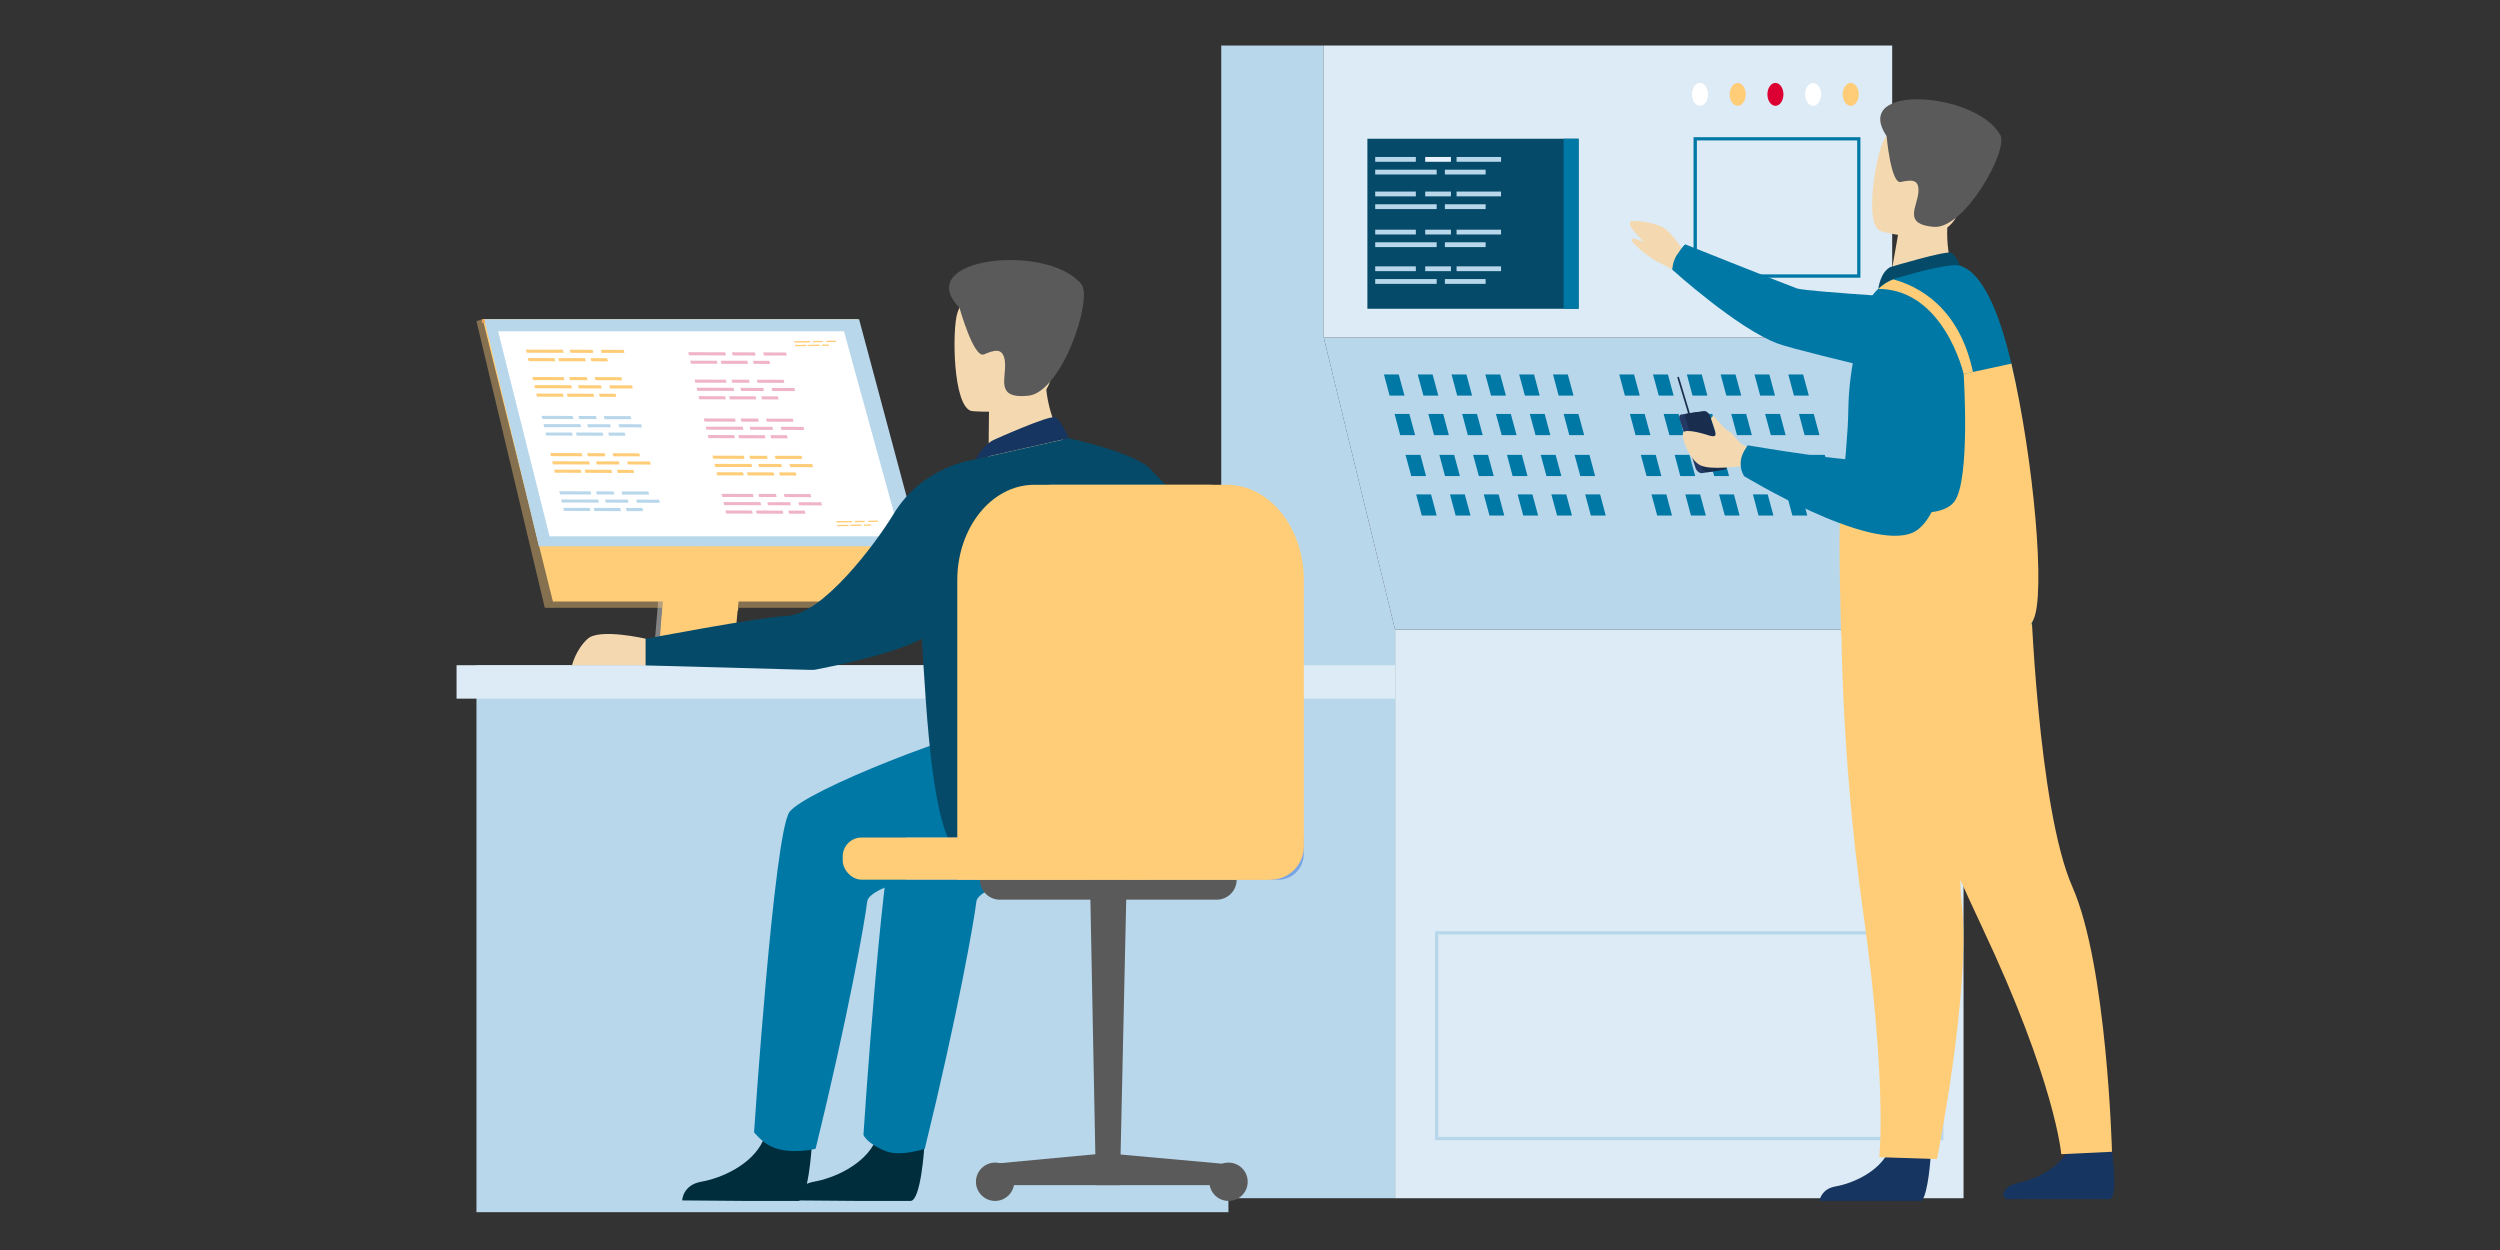 <?xml version="1.0" encoding="UTF-8"?>
<svg id="b" data-name="レイヤー 2" xmlns="http://www.w3.org/2000/svg" width="240" height="120" xmlns:xlink="http://www.w3.org/1999/xlink" viewBox="0 0 240 120">
  <rect x="0" y="0" width="240" height="120" fill="#333333" stroke="none"/>
  <defs>
    <clipPath id="d">
      <rect width="240" height="120" style="fill: none;"/>
    </clipPath>
  </defs>
  <g id="c" data-name="背景">
    <g style="clip-path: url(#d);">
      <g>
        <rect x="45.74" y="63.86" width="72.19" height="52.51" style="fill: #b9d7eb;"/>
        <g>
          <polygon points="127.08 4.37 117.24 4.37 117.24 115.03 133.93 115.03 133.93 60.45 127.08 32.41 127.08 4.37" style="fill: #b9d7eb;"/>
          <g>
            <rect x="127.08" y="4.37" width="54.57" height="28.04" style="fill: #dcebf5;"/>
            <rect x="133.93" y="60.45" width="54.57" height="54.58" style="fill: #dcebf5;"/>
            <polygon points="188.5 60.45 133.93 60.45 127.08 32.41 181.65 32.41 188.5 60.45" style="fill: #b9d7eb;"/>
            <g>
              <g>
                <g>
                  <polygon points="134.83 37.98 133.4 37.98 132.86 35.95 134.28 35.95 134.83 37.98" style="fill: #0078a5;"/>
                  <polygon points="138.08 37.98 136.65 37.98 136.1 35.95 137.53 35.95 138.08 37.98" style="fill: #0078a5;"/>
                  <polygon points="141.32 37.98 139.89 37.98 139.35 35.95 140.78 35.95 141.32 37.98" style="fill: #0078a5;"/>
                  <polygon points="144.57 37.98 143.14 37.98 142.59 35.95 144.02 35.95 144.57 37.98" style="fill: #0078a5;"/>
                  <polygon points="147.81 37.98 146.39 37.98 145.84 35.95 147.27 35.95 147.81 37.98" style="fill: #0078a5;"/>
                  <polygon points="151.06 37.98 149.63 37.98 149.09 35.95 150.51 35.95 151.06 37.98" style="fill: #0078a5;"/>
                </g>
                <g>
                  <polygon points="135.85 41.77 134.42 41.77 133.88 39.74 135.3 39.74 135.85 41.77" style="fill: #0078a5;"/>
                  <polygon points="139.09 41.77 137.67 41.77 137.12 39.74 138.55 39.74 139.09 41.77" style="fill: #0078a5;"/>
                  <polygon points="142.34 41.77 140.91 41.77 140.37 39.74 141.79 39.74 142.34 41.77" style="fill: #0078a5;"/>
                  <polygon points="145.59 41.77 144.16 41.77 143.61 39.74 145.04 39.74 145.59 41.77" style="fill: #0078a5;"/>
                  <polygon points="148.83 41.77 147.41 41.77 146.86 39.74 148.29 39.74 148.83 41.77" style="fill: #0078a5;"/>
                  <polygon points="152.08 41.77 150.65 41.77 150.11 39.74 151.53 39.74 152.08 41.77" style="fill: #0078a5;"/>
                </g>
              </g>
              <g>
                <g>
                  <polygon points="136.9 45.7 135.48 45.7 134.93 43.67 136.36 43.67 136.9 45.7" style="fill: #0078a5;"/>
                  <polygon points="140.15 45.7 138.72 45.7 138.18 43.67 139.6 43.67 140.15 45.7" style="fill: #0078a5;"/>
                  <polygon points="143.4 45.7 141.97 45.7 141.42 43.67 142.85 43.67 143.4 45.7" style="fill: #0078a5;"/>
                  <polygon points="146.64 45.7 145.21 45.7 144.67 43.67 146.1 43.67 146.64 45.7" style="fill: #0078a5;"/>
                  <polygon points="149.89 45.7 148.46 45.7 147.91 43.67 149.34 43.67 149.89 45.7" style="fill: #0078a5;"/>
                  <polygon points="153.13 45.7 151.71 45.7 151.16 43.67 152.59 43.67 153.13 45.7" style="fill: #0078a5;"/>
                </g>
                <g>
                  <polygon points="137.92 49.49 136.49 49.49 135.95 47.46 137.38 47.46 137.92 49.49" style="fill: #0078a5;"/>
                  <polygon points="141.17 49.49 139.74 49.49 139.2 47.46 140.62 47.46 141.17 49.49" style="fill: #0078a5;"/>
                  <polygon points="144.41 49.49 142.99 49.49 142.44 47.46 143.87 47.46 144.41 49.49" style="fill: #0078a5;"/>
                  <polygon points="147.66 49.49 146.23 49.49 145.69 47.46 147.11 47.46 147.66 49.49" style="fill: #0078a5;"/>
                  <polygon points="150.91 49.49 149.48 49.49 148.93 47.46 150.36 47.46 150.91 49.49" style="fill: #0078a5;"/>
                  <polygon points="154.15 49.49 152.72 49.49 152.18 47.46 153.61 47.46 154.15 49.49" style="fill: #0078a5;"/>
                </g>
              </g>
            </g>
            <g>
              <g>
                <g>
                  <polygon points="157.42 37.98 155.99 37.98 155.45 35.95 156.87 35.95 157.42 37.98" style="fill: #0078a5;"/>
                  <polygon points="160.67 37.98 159.24 37.98 158.69 35.95 160.12 35.95 160.67 37.98" style="fill: #0078a5;"/>
                  <polygon points="163.91 37.98 162.48 37.98 161.94 35.95 163.37 35.95 163.91 37.98" style="fill: #0078a5;"/>
                  <polygon points="167.16 37.98 165.73 37.98 165.18 35.95 166.61 35.95 167.16 37.98" style="fill: #0078a5;"/>
                  <polygon points="170.4 37.98 168.98 37.98 168.43 35.95 169.86 35.95 170.4 37.98" style="fill: #0078a5;"/>
                  <polygon points="173.65 37.98 172.22 37.98 171.68 35.95 173.1 35.95 173.65 37.98" style="fill: #0078a5;"/>
                </g>
                <g>
                  <polygon points="158.44 41.77 157.01 41.77 156.47 39.74 157.89 39.74 158.44 41.77" style="fill: #0078a5;"/>
                  <polygon points="161.68 41.77 160.26 41.77 159.71 39.74 161.14 39.74 161.68 41.77" style="fill: #0078a5;"/>
                  <polygon points="164.93 41.77 163.5 41.77 162.96 39.74 164.38 39.74 164.93 41.77" style="fill: #0078a5;"/>
                  <polygon points="168.18 41.77 166.75 41.77 166.2 39.74 167.63 39.74 168.18 41.77" style="fill: #0078a5;"/>
                  <polygon points="171.42 41.77 170 41.77 169.45 39.74 170.88 39.74 171.42 41.77" style="fill: #0078a5;"/>
                  <polygon points="174.67 41.77 173.24 41.77 172.7 39.74 174.12 39.74 174.67 41.77" style="fill: #0078a5;"/>
                </g>
              </g>
              <g>
                <g>
                  <polygon points="159.49 45.7 158.07 45.7 157.52 43.67 158.95 43.67 159.49 45.7" style="fill: #0078a5;"/>
                  <polygon points="162.74 45.7 161.31 45.7 160.77 43.67 162.19 43.67 162.74 45.7" style="fill: #0078a5;"/>
                  <polygon points="165.99 45.7 164.56 45.7 164.01 43.67 165.44 43.67 165.99 45.7" style="fill: #0078a5;"/>
                  <polygon points="169.23 45.7 167.8 45.7 167.26 43.67 168.69 43.67 169.23 45.7" style="fill: #0078a5;"/>
                  <polygon points="172.48 45.7 171.05 45.7 170.5 43.67 171.93 43.67 172.48 45.7" style="fill: #0078a5;"/>
                  <polygon points="175.72 45.7 174.3 45.7 173.75 43.67 175.18 43.67 175.72 45.7" style="fill: #0078a5;"/>
                </g>
                <g>
                  <polygon points="160.51 49.49 159.09 49.49 158.54 47.46 159.97 47.46 160.51 49.49" style="fill: #0078a5;"/>
                  <polygon points="163.76 49.49 162.33 49.49 161.79 47.46 163.21 47.46 163.76 49.49" style="fill: #0078a5;"/>
                  <polygon points="167 49.49 165.58 49.49 165.03 47.46 166.46 47.46 167 49.49" style="fill: #0078a5;"/>
                  <polygon points="170.25 49.49 168.82 49.49 168.28 47.46 169.7 47.46 170.25 49.49" style="fill: #0078a5;"/>
                  <polygon points="173.5 49.49 172.07 49.49 171.52 47.46 172.95 47.46 173.5 49.49" style="fill: #0078a5;"/>
                  <polygon points="176.74 49.49 175.32 49.49 174.77 47.46 176.2 47.46 176.74 49.49" style="fill: #0078a5;"/>
                </g>
              </g>
            </g>
            <rect x="131.27" y="13.32" width="20.26" height="16.32" style="fill: #054b69;"/>
            <rect x="150.11" y="13.32" width="1.45" height="16.32" style="fill: #0078a5;"/>
            <path d="M186.57,109.46h-48.81v-20.07h48.81v20.07ZM138.08,109.14h48.17v-19.43h-48.17v19.43Z" style="fill: #b9d7eb;"/>
            <path d="M163.97,9.06c0,.61-.35,1.1-.77,1.1s-.77-.49-.77-1.1.35-1.1.77-1.1.77.49.77,1.1Z" style="fill: #fff;"/>
            <path d="M167.59,9.06c0,.61-.35,1.1-.77,1.1s-.77-.49-.77-1.1.35-1.1.77-1.1.77.49.77,1.1Z" style="fill: #ffcd78;"/>
            <path d="M171.21,9.06c0,.61-.35,1.1-.77,1.1s-.77-.49-.77-1.1.35-1.1.77-1.1.77.49.77,1.1Z" style="fill: #dc0032;"/>
            <path d="M174.83,9.06c0,.61-.35,1.1-.77,1.1s-.77-.49-.77-1.1.35-1.1.77-1.1.77.49.77,1.1Z" style="fill: #fff;"/>
            <path d="M178.44,9.06c0,.61-.35,1.1-.77,1.1s-.77-.49-.77-1.1.35-1.1.77-1.1.77.49.77,1.1Z" style="fill: #ffcd78;"/>
            <path d="M178.6,26.66h-16.02v-13.49h16.02v13.49ZM162.9,26.34h15.39v-12.86h-15.39v12.86Z" style="fill: #0078a5;"/>
            <rect x="136.82" y="15.07" width="2.47" height=".46" style="fill: #e9f3fe;"/>
            <g>
              <rect x="132.02" y="15.07" width="3.9" height=".46" style="fill: #b9d7eb;"/>
              <rect x="132.02" y="16.29" width="5.9" height=".46" style="fill: #b9d7eb;"/>
              <rect x="138.71" y="16.29" width="3.91" height=".46" style="fill: #b9d7eb;"/>
              <rect x="139.83" y="15.07" width="4.27" height=".46" style="fill: #b9d7eb;"/>
            </g>
            <g>
              <rect x="132.02" y="18.39" width="3.9" height=".46" style="fill: #b9d7eb;"/>
              <rect x="132.02" y="19.61" width="5.9" height=".46" style="fill: #b9d7eb;"/>
              <rect x="138.71" y="19.61" width="3.91" height=".46" style="fill: #b9d7eb;"/>
              <rect x="136.82" y="18.39" width="2.47" height=".46" style="fill: #b9d7eb;"/>
              <rect x="139.83" y="18.39" width="4.27" height=".46" style="fill: #b9d7eb;"/>
            </g>
            <g>
              <rect x="132.02" y="22.05" width="3.9" height=".46" style="fill: #b9d7eb;"/>
              <rect x="132.02" y="23.26" width="5.9" height=".46" style="fill: #b9d7eb;"/>
              <rect x="138.71" y="23.26" width="3.91" height=".46" style="fill: #b9d7eb;"/>
              <rect x="136.82" y="22.05" width="2.47" height=".46" style="fill: #b9d7eb;"/>
              <rect x="139.83" y="22.05" width="4.27" height=".46" style="fill: #b9d7eb;"/>
            </g>
            <g>
              <rect x="132.02" y="25.57" width="3.9" height=".46" style="fill: #b9d7eb;"/>
              <rect x="132.02" y="26.79" width="5.9" height=".46" style="fill: #b9d7eb;"/>
              <rect x="138.71" y="26.79" width="3.91" height=".46" style="fill: #b9d7eb;"/>
              <rect x="136.82" y="25.57" width="2.47" height=".46" style="fill: #b9d7eb;"/>
              <rect x="139.83" y="25.57" width="4.27" height=".46" style="fill: #b9d7eb;"/>
            </g>
          </g>
        </g>
        <rect x="43.83" y="63.86" width="90.1" height="3.21" style="fill: #dcebf5;"/>
        <g>
          <g>
            <g>
              <path d="M64.52,41.83l-1.73,20.57s-.18,1.25.75,1.25c1.52,0,7.59,0,7.59,0,0,0-1.15-.26-1.13-.84.02-.69,2.02-21.17,2.02-21.17l-7.49.19Z" style="fill: #828282;"/>
              <path d="M71.62,63.27c-.3,0-6.09.02-7.58,0-.65,0-.76-.58-.77-.94,0-.18.02-.31.02-.31l.04-.53.11-1.36.1-1.2.13-1.55.11-1.31,1.23-14.61,7.49-.19s-.84,8.57-1.44,14.81c-.07.7-.13,1.36-.19,1.98-.02.2-.04.39-.06.58-.06.59-.11,1.13-.15,1.61-.02.25-.04.49-.06.7-.08.84-.12,1.38-.12,1.48,0,.06,0,.12.01.17.12.66.99.68,1.11.68Z" style="fill: #ffcd78;"/>
              <polygon points="46.33 30.64 50.54 47.56 51.12 49.88 53.08 57.76 89.54 57.76 82.3 30.64 46.33 30.64" style="fill: #ffcd78;"/>
              <polygon points="46.33 30.64 45.74 30.83 52.3 58.35 53.08 57.76 46.33 30.64" style="fill: #ffcd78; opacity: .4;"/>
              <polygon points="52.3 58.35 88.54 58.35 89.54 57.76 53.08 57.76 52.3 58.35" style="fill: #ffcd78; opacity: .4;"/>
              <rect x="65.03" y="63.28" width="7.85" height=".37" transform="translate(137.9 126.93) rotate(180)" style="fill: #f1a34f;"/>
              <polygon points="87.77 52.76 81.85 30.99 46.27 30.99 46.27 30.64 82.3 30.64 88.2 52.71 87.77 52.76" style="fill: #f1a34f;"/>
              <polygon points="70.88 58.35 70.84 58.63 63.46 60.12 63.56 58.92 63.61 58.35 70.88 58.35" style="fill: #ffcd78;"/>
              <path d="M71.62,63.27c-.3,0-6.09.02-7.58,0-.65,0-.76-.58-.77-.94l7.34-1.38c-.08.84-.12,1.38-.12,1.48,0,.06,0,.12.01.17.12.66.99.68,1.11.68Z" style="fill: #d86713; opacity: .4;"/>
              <polygon points="69.09 52.27 53.08 57.76 51.12 49.88 69.09 52.27" style="fill: #ffcd78; opacity: .4;"/>
              <polygon points="46.49 30.64 82.47 30.64 88.31 52.44 51.73 52.44 46.49 30.64" style="fill: #b9d7eb;"/>
            </g>
            <polygon points="86.44 51.49 52.76 51.49 48.94 36.29 48.65 35.13 48.4 34.13 47.82 31.8 81.02 31.8 81.66 34.13 81.93 35.13 82.25 36.29 86.44 51.49" style="fill: #fff;"/>
            <g>
              <polygon points="77.78 32.87 76.26 32.89 76.23 32.76 77.74 32.73 77.78 32.87" style="fill: #ffcd78;"/>
              <polygon points="77.44 33.23 76.35 33.24 76.32 33.11 77.41 33.1 77.44 33.23" style="fill: #ffcd78;"/>
              <polygon points="78.69 33.21 77.6 33.23 77.57 33.1 78.66 33.08 78.69 33.21" style="fill: #ffcd78;"/>
              <polygon points="79.6 33.2 78.92 33.21 78.89 33.08 79.56 33.07 79.6 33.2" style="fill: #ffcd78;"/>
              <polygon points="78.99 32.85 78.06 32.86 78.02 32.73 78.96 32.72 78.99 32.85" style="fill: #ffcd78;"/>
              <polygon points="80.27 32.83 79.33 32.84 79.3 32.71 80.23 32.7 80.27 32.83" style="fill: #ffcd78;"/>
            </g>
            <g>
              <polygon points="81.82 50.14 80.3 50.16 80.27 50.03 81.78 50.01 81.82 50.14" style="fill: #ffcd78;"/>
              <polygon points="81.48 50.5 80.39 50.52 80.36 50.39 81.45 50.37 81.48 50.5" style="fill: #ffcd78;"/>
              <polygon points="82.73 50.48 81.64 50.5 81.61 50.37 82.7 50.35 82.73 50.48" style="fill: #ffcd78;"/>
              <polygon points="83.64 50.47 82.96 50.48 82.93 50.35 83.6 50.34 83.64 50.47" style="fill: #ffcd78;"/>
              <polygon points="83.03 50.12 82.1 50.14 82.06 50 83 49.99 83.03 50.12" style="fill: #ffcd78;"/>
              <polygon points="84.31 50.1 83.37 50.12 83.34 49.99 84.27 49.97 84.31 50.1" style="fill: #ffcd78;"/>
            </g>
            <g>
              <g>
                <polygon points="54.11 33.87 50.56 33.86 50.49 33.56 54.04 33.57 54.11 33.87" style="fill: #ffcd78;"/>
                <polygon points="53.3 34.68 50.75 34.67 50.68 34.37 53.23 34.38 53.3 34.68" style="fill: #ffcd78;"/>
                <polygon points="56.24 34.68 53.68 34.68 53.61 34.38 56.17 34.38 56.24 34.68" style="fill: #ffcd78;"/>
                <polygon points="58.36 34.69 56.78 34.68 56.7 34.39 58.29 34.39 58.36 34.69" style="fill: #ffcd78;"/>
                <polygon points="56.96 33.88 54.77 33.87 54.7 33.57 56.89 33.58 56.96 33.88" style="fill: #ffcd78;"/>
                <polygon points="59.95 33.88 57.76 33.88 57.69 33.58 59.88 33.59 59.95 33.88" style="fill: #ffcd78;"/>
              </g>
              <g>
                <g>
                  <polygon points="54.18 36.5 51.18 36.49 51.11 36.19 54.11 36.2 54.18 36.5" style="fill: #ffcd78;"/>
                  <polygon points="56.4 36.5 54.72 36.5 54.65 36.2 56.33 36.2 56.4 36.5" style="fill: #ffcd78;"/>
                  <polygon points="59.73 36.51 57.16 36.5 57.09 36.2 59.65 36.21 59.73 36.51" style="fill: #ffcd78;"/>
                </g>
                <g>
                  <polygon points="54.91 37.28 51.36 37.27 51.29 36.97 54.84 36.98 54.91 37.28" style="fill: #ffcd78;"/>
                  <polygon points="54.11 38.09 51.55 38.08 51.48 37.78 54.04 37.79 54.11 38.09" style="fill: #ffcd78;"/>
                  <polygon points="57.04 38.09 54.49 38.09 54.42 37.79 56.97 37.8 57.04 38.09" style="fill: #ffcd78;"/>
                  <polygon points="59.16 38.1 57.58 38.09 57.51 37.8 59.09 37.8 59.16 38.1" style="fill: #ffcd78;"/>
                  <polygon points="57.76 37.29 55.57 37.28 55.5 36.98 57.69 36.99 57.76 37.29" style="fill: #ffcd78;"/>
                  <polygon points="60.75 37.29 58.56 37.29 58.49 36.99 60.68 37 60.75 37.29" style="fill: #ffcd78;"/>
                </g>
              </g>
              <g>
                <g>
                  <polygon points="55.06 40.23 52.06 40.22 51.99 39.92 54.99 39.93 55.06 40.23" style="fill: #b9d7eb;"/>
                  <polygon points="57.28 40.23 55.6 40.23 55.53 39.93 57.21 39.94 57.28 40.23" style="fill: #b9d7eb;"/>
                  <polygon points="60.6 40.24 58.04 40.24 57.97 39.94 60.53 39.94 60.6 40.24" style="fill: #b9d7eb;"/>
                </g>
                <g>
                  <polygon points="55.79 41.01 52.24 41.01 52.17 40.71 55.72 40.72 55.79 41.01" style="fill: #b9d7eb;"/>
                  <polygon points="54.98 41.82 52.43 41.81 52.36 41.52 54.91 41.52 54.98 41.82" style="fill: #b9d7eb;"/>
                  <polygon points="57.92 41.83 55.36 41.82 55.29 41.52 57.85 41.53 57.92 41.83" style="fill: #b9d7eb;"/>
                  <polygon points="60.04 41.83 58.46 41.83 58.39 41.53 59.97 41.53 60.04 41.83" style="fill: #b9d7eb;"/>
                  <polygon points="58.64 41.02 56.45 41.02 56.38 40.72 58.57 40.72 58.64 41.02" style="fill: #b9d7eb;"/>
                  <polygon points="61.63 41.03 59.44 41.02 59.37 40.72 61.56 40.73 61.63 41.03" style="fill: #b9d7eb;"/>
                </g>
              </g>
              <g>
                <g>
                  <polygon points="55.9 43.8 52.9 43.79 52.83 43.49 55.83 43.5 55.9 43.8" style="fill: #ffcd78;"/>
                  <polygon points="58.12 43.81 56.44 43.8 56.37 43.5 58.05 43.51 58.12 43.81" style="fill: #ffcd78;"/>
                  <polygon points="61.44 43.81 58.88 43.81 58.81 43.51 61.37 43.52 61.44 43.81" style="fill: #ffcd78;"/>
                </g>
                <g>
                  <polygon points="56.63 44.59 53.08 44.58 53.01 44.28 56.56 44.29 56.63 44.59" style="fill: #ffcd78;"/>
                  <polygon points="55.82 45.39 53.27 45.38 53.2 45.09 55.75 45.09 55.82 45.39" style="fill: #ffcd78;"/>
                  <polygon points="58.76 45.4 56.2 45.39 56.13 45.09 58.69 45.1 58.76 45.4" style="fill: #ffcd78;"/>
                  <polygon points="60.88 45.4 59.3 45.4 59.23 45.1 60.81 45.11 60.88 45.4" style="fill: #ffcd78;"/>
                  <polygon points="59.48 44.59 57.29 44.59 57.22 44.29 59.41 44.29 59.48 44.59" style="fill: #ffcd78;"/>
                  <polygon points="62.47 44.6 60.28 44.59 60.21 44.3 62.4 44.3 62.47 44.6" style="fill: #ffcd78;"/>
                </g>
              </g>
              <g>
                <g>
                  <polygon points="56.76 47.47 53.76 47.46 53.69 47.16 56.69 47.17 56.76 47.47" style="fill: #b9d7eb;"/>
                  <polygon points="58.98 47.47 57.3 47.47 57.23 47.17 58.91 47.18 58.98 47.47" style="fill: #b9d7eb;"/>
                  <polygon points="62.31 47.48 59.74 47.48 59.67 47.18 62.24 47.18 62.31 47.48" style="fill: #b9d7eb;"/>
                </g>
                <g>
                  <polygon points="57.5 48.25 53.94 48.24 53.87 47.95 57.43 47.96 57.5 48.25" style="fill: #b9d7eb;"/>
                  <polygon points="56.69 49.06 54.14 49.05 54.07 48.75 56.62 48.76 56.69 49.06" style="fill: #b9d7eb;"/>
                  <polygon points="59.62 49.07 57.07 49.06 57 48.76 59.55 48.77 59.62 49.07" style="fill: #b9d7eb;"/>
                  <polygon points="61.74 49.07 60.16 49.07 60.09 48.77 61.67 48.77 61.74 49.07" style="fill: #b9d7eb;"/>
                  <polygon points="60.34 48.26 58.15 48.25 58.08 47.96 60.27 47.96 60.34 48.26" style="fill: #b9d7eb;"/>
                  <polygon points="63.34 48.27 61.15 48.26 61.08 47.96 63.27 47.97 63.34 48.27" style="fill: #b9d7eb;"/>
                </g>
              </g>
              <g>
                <polygon points="69.69 34.12 66.14 34.11 66.07 33.81 69.62 33.82 69.69 34.12" style="fill: #f0b4c8;"/>
                <polygon points="68.88 34.92 66.33 34.92 66.26 34.62 68.81 34.63 68.88 34.92" style="fill: #f0b4c8;"/>
                <polygon points="71.81 34.93 69.26 34.93 69.19 34.63 71.74 34.63 71.81 34.93" style="fill: #f0b4c8;"/>
                <polygon points="73.93 34.94 72.35 34.93 72.28 34.64 73.86 34.64 73.93 34.94" style="fill: #f0b4c8;"/>
                <polygon points="72.54 34.13 70.34 34.12 70.27 33.82 72.46 33.83 72.54 34.13" style="fill: #f0b4c8;"/>
                <polygon points="75.53 34.13 73.34 34.13 73.27 33.83 75.46 33.84 75.53 34.13" style="fill: #f0b4c8;"/>
              </g>
              <g>
                <g>
                  <polygon points="69.75 36.74 66.75 36.74 66.68 36.44 69.68 36.45 69.75 36.74" style="fill: #f0b4c8;"/>
                  <polygon points="71.97 36.75 70.3 36.75 70.23 36.45 71.9 36.45 71.97 36.75" style="fill: #f0b4c8;"/>
                  <polygon points="75.3 36.76 72.73 36.75 72.66 36.45 75.23 36.46 75.3 36.76" style="fill: #f0b4c8;"/>
                </g>
                <g>
                  <polygon points="70.49 37.53 66.94 37.52 66.87 37.22 70.42 37.23 70.49 37.53" style="fill: #f0b4c8;"/>
                  <polygon points="69.68 38.34 67.13 38.33 67.06 38.03 69.61 38.04 69.68 38.34" style="fill: #f0b4c8;"/>
                  <polygon points="72.61 38.34 70.06 38.34 69.99 38.04 72.54 38.04 72.61 38.34" style="fill: #f0b4c8;"/>
                  <polygon points="74.74 38.35 73.15 38.34 73.08 38.05 74.67 38.05 74.74 38.35" style="fill: #f0b4c8;"/>
                  <polygon points="73.34 37.54 71.15 37.53 71.08 37.23 73.27 37.24 73.34 37.54" style="fill: #f0b4c8;"/>
                  <polygon points="76.33 37.54 74.14 37.54 74.07 37.24 76.26 37.25 76.33 37.54" style="fill: #f0b4c8;"/>
                </g>
              </g>
              <g>
                <g>
                  <polygon points="70.63 40.48 67.63 40.47 67.56 40.17 70.56 40.18 70.63 40.48" style="fill: #f0b4c8;"/>
                  <polygon points="72.85 40.48 71.18 40.48 71.11 40.18 72.78 40.18 72.85 40.48" style="fill: #f0b4c8;"/>
                  <polygon points="76.18 40.49 73.61 40.48 73.54 40.19 76.11 40.19 76.18 40.49" style="fill: #f0b4c8;"/>
                </g>
                <g>
                  <polygon points="71.37 41.26 67.82 41.25 67.75 40.96 71.3 40.96 71.37 41.26" style="fill: #f0b4c8;"/>
                  <polygon points="70.56 42.07 68.01 42.06 67.94 41.76 70.49 41.77 70.56 42.07" style="fill: #f0b4c8;"/>
                  <polygon points="73.49 42.08 70.94 42.07 70.87 41.77 73.42 41.78 73.49 42.08" style="fill: #f0b4c8;"/>
                  <polygon points="75.61 42.08 74.03 42.08 73.96 41.78 75.54 41.78 75.61 42.08" style="fill: #f0b4c8;"/>
                  <polygon points="74.22 41.27 72.03 41.26 71.96 40.97 74.15 40.97 74.22 41.27" style="fill: #f0b4c8;"/>
                  <polygon points="77.21 41.28 75.02 41.27 74.95 40.97 77.14 40.98 77.21 41.28" style="fill: #f0b4c8;"/>
                </g>
              </g>
              <g>
                <g>
                  <polygon points="71.47 44.05 68.47 44.04 68.4 43.74 71.4 43.75 71.47 44.05" style="fill: #ffcd78;"/>
                  <polygon points="73.69 44.05 72.02 44.05 71.95 43.75 73.62 43.76 73.69 44.05" style="fill: #ffcd78;"/>
                  <polygon points="77.02 44.06 74.45 44.06 74.38 43.76 76.95 43.76 77.02 44.06" style="fill: #ffcd78;"/>
                </g>
                <g>
                  <polygon points="72.21 44.83 68.66 44.83 68.59 44.53 72.14 44.54 72.21 44.83" style="fill: #ffcd78;"/>
                  <polygon points="71.4 45.64 68.85 45.63 68.78 45.34 71.33 45.34 71.4 45.64" style="fill: #ffcd78;"/>
                  <polygon points="74.33 45.65 71.78 45.64 71.71 45.34 74.26 45.35 74.33 45.65" style="fill: #ffcd78;"/>
                  <polygon points="76.46 45.65 74.87 45.65 74.8 45.35 76.39 45.35 76.46 45.65" style="fill: #ffcd78;"/>
                  <polygon points="75.06 44.84 72.87 44.84 72.8 44.54 74.99 44.54 75.06 44.84" style="fill: #ffcd78;"/>
                  <polygon points="78.05 44.85 75.86 44.84 75.79 44.55 77.98 44.55 78.05 44.85" style="fill: #ffcd78;"/>
                </g>
              </g>
              <g>
                <g>
                  <polygon points="72.34 47.72 69.34 47.71 69.27 47.41 72.27 47.42 72.34 47.72" style="fill: #f0b4c8;"/>
                  <polygon points="74.56 47.72 72.88 47.72 72.81 47.42 74.49 47.42 74.56 47.72" style="fill: #f0b4c8;"/>
                  <polygon points="77.88 47.73 75.32 47.72 75.25 47.43 77.81 47.43 77.88 47.73" style="fill: #f0b4c8;"/>
                </g>
                <g>
                  <polygon points="73.07 48.5 69.52 48.49 69.45 48.2 73 48.2 73.07 48.5" style="fill: #f0b4c8;"/>
                  <polygon points="72.26 49.31 69.71 49.3 69.64 49 72.19 49.01 72.26 49.31" style="fill: #f0b4c8;"/>
                  <polygon points="75.2 49.32 72.64 49.31 72.57 49.01 75.13 49.02 75.2 49.32" style="fill: #f0b4c8;"/>
                  <polygon points="77.32 49.32 75.74 49.32 75.67 49.02 77.25 49.02 77.32 49.32" style="fill: #f0b4c8;"/>
                  <polygon points="75.92 48.51 73.73 48.5 73.66 48.21 75.85 48.21 75.92 48.51" style="fill: #f0b4c8;"/>
                  <polygon points="78.91 48.52 76.72 48.51 76.65 48.21 78.84 48.22 78.91 48.52" style="fill: #f0b4c8;"/>
                </g>
              </g>
            </g>
          </g>
          <g>
            <path d="M88.73,110.16s-.32,5.06-1.3,5.13c-.13,0-4.96,0-4.96,0l-6.17-.05s.04-1.49,1.85-1.8c1.8-.31,4.83-1.57,5.92-3.95,1.16-2.51,4.67.67,4.67.67Z" style="fill: #002d3c;"/>
            <path d="M106.4,68.55c.24.2,6.52,7.01,6.01,12.24-.15,1.54-1.47,2.69-3.02,2.69h-7.66s-7.81,1.4-8,3.08c-.19,1.69-1.78,10.79-4.95,23.72,0,0-2.33.8-3.75.23-1.87-.76-2.14-1.56-2.14-1.56,0,0,1.89-28.96,3.38-31,1.49-2.04,16.85-8.1,21.82-8.7,4.97-.6-1.69-.71-1.69-.71Z" style="fill: #0078a5;"/>
            <path d="M62,61.32s-4.44-1.03-5.58,0c-1.14,1.03-1.5,2.53-1.5,2.53h7.08v-2.53Z" style="fill: #f4d9b0;"/>
            <path d="M77.92,110.16s-.32,5.06-1.3,5.13c-.13,0-4.96,0-4.96,0l-6.17-.05s.04-1.49,1.85-1.8c1.8-.31,4.83-1.57,5.92-3.95,1.16-2.51,4.67.67,4.67.67Z" style="fill: #002d3c;"/>
            <path d="M112.21,68.55c.18.15,1.54,3.81,2.45,7.97.78,3.58-1.94,6.96-5.6,6.96h-17.81s-7.81,1.4-8,3.08c-.19,1.69-1.78,10.79-4.95,23.72,0,0-2.34.61-4.17-.17-.97-.42-1.74-1.41-1.74-1.41,0,0,1.91-28.71,3.4-30.75,1.49-2.04,16.85-8.1,21.82-8.7,4.97-.6,14.61-.71,14.61-.71Z" style="fill: #0078a5;"/>
            <path d="M102.33,42.66l-2.75,2.64h-4.69c0-.38.01-1.95.03-3.38,0-.08,0-.17,0-.25,0-.32,0-.62.01-.9,0-.79.02-1.36.02-1.36l1.21-.82,2.68-1.84,1.45-.99s.12,1.32.14,1.51c.32,3.36,1.91,5.38,1.91,5.38Z" style="fill: #f4d9b0;"/>
            <path d="M95.51,42.18c.09-.04,5.17-2.32,5.76-2.12s1.33,2.01,1.33,2.01l-8.94,2.02s.7-1.43,1.85-1.91Z" style="fill: #163560;"/>
            <path d="M117.47,57.4c-.97-5.97-5.05-10.43-6.8-12.1-1.17-1.77-8.07-3.22-8.07-3.22,0,0-5.71,1.29-8.94,2.02,0,0-5.04.55-7.88,5.25-1.76,2.91-6.79,9.56-10.1,9.76-3.31.21-13.69,2.22-13.69,2.22v2.55l15.83.43c.19,0,.39,0,.58-.05,1.36-.26,7.2-1.42,10.1-2.93.46,7.48,1.01,18.89,3.62,20.71,2.76,1.92,22.19,2.17,24.24-.75,1.05-1.5-.24-10.35-1.85-18.89,2-.95,3.36-2.5,2.95-5Z" style="fill: #054b69;"/>
            <path d="M93.3,39.46s7.22.85,7.68-3.65c.46-4.5,1.71-7.43-2.88-8.16-4.59-.74-5.66.89-6.18,2.36-.52,1.47-.48,9.12,1.39,9.46Z" style="fill: #f4d9b0;"/>
            <path d="M92.11,29.54s1.36,4.89,2.35,4.48c.99-.41,1.89-.74,2.02.78.13,1.53-.97,3.52,2.24,3.19,3.22-.33,6.24-9.34,5.08-10.73-3.34-3.99-16.34-2.5-11.7,2.27Z" style="fill: #5a5a5a;"/>
          </g>
          <g>
            <path d="M89.45,80.39h35.72v4.05h-38.17v-1.6c0-1.36,1.1-2.46,2.46-2.46Z" transform="translate(212.16 164.84) rotate(-180)" style="fill: #77a4e5;"/>
            <rect x="80.9" y="80.39" width="30.65" height="4.05" rx="1.82" ry="1.82" transform="translate(192.45 164.84) rotate(-180)" style="fill: #ffcd78;"/>
            <g>
              <polygon points="105.21 113.77 107.51 113.77 108.16 84.45 104.64 84.45 105.21 113.77" style="fill: #5a5a5a;"/>
              <polygon points="95.2 113.77 117.6 113.77 117.6 111.74 106.18 110.71 95.2 111.74 95.2 113.77" style="fill: #5a5a5a;"/>
              <circle cx="117.94" cy="113.45" r="1.84" style="fill: #5a5a5a;"/>
              <path d="M97.37,113.45c0-1.02-.83-1.84-1.84-1.84s-1.84.83-1.84,1.84.83,1.84,1.84,1.84,1.84-.83,1.84-1.84Z" style="fill: #5a5a5a;"/>
              <path d="M96,86.37h20.8c1.06,0,1.92-.86,1.92-1.92h-24.65c0,1.06.86,1.92,1.92,1.92Z" style="fill: #5a5a5a;"/>
            </g>
            <path d="M121.64,84.45c.97,0,1.75-.79,1.75-1.75v-27c0-5.06-3.31-9.16-7.39-9.16h-16.71c-4.08,0-7.39,4.1-7.39,9.16v28.75h29.73Z" style="fill: #ffcd78;"/>
            <path d="M121.97,84.45c1.77,0,3.2-1.43,3.2-3.2v-25.55c0-5.06-3.31-9.16-7.39-9.16h-16.71c-4.08,0-7.39,4.1-7.39,9.16v28.75h28.28Z" style="fill: #ffcd78;"/>
          </g>
        </g>
        <g>
          <g>
            <path d="M163.39,45.42l1.59-.24c.18-.03.25-.21.18-.43l-1.55-4.72c-.09-.28-.38-.51-.61-.48l-1.59.24c-.18.03-.25.21-.18.43l1.55,4.72c.09.28.38.51.61.48Z" style="fill: #233862;"/>
            <path d="M163.95,45.33l1.59-.24c.18-.03.25-.21.18-.43l-1.55-4.72c-.09-.28-.38-.51-.61-.48l-1.59.24c-.18.03-.25.21-.18.43l1.55,4.72c.09.28.38.51.61.48Z" style="fill: #192e4f;"/>
            <path d="M162.41,40.56h0s.07-.06.05-.12l-1.26-4.18c-.02-.06-.07-.1-.12-.1h0s-.07.06-.05.12l1.26,4.18c.02.06.07.1.12.1Z" style="fill: #192e4f;"/>
          </g>
          <path d="M161.99,24.7s-1.15-1.96-2.06-2.68c-.91-.73-3.33-.93-3.42-.74-.29.57.96,1.4,1.22,1.93.26.53.15,1.29,1.38,1.91,1.27.64,2,1.06,2,1.06l.89-1.48Z" style="fill: #f4d9b0;"/>
          <path d="M161.02,24.43c.59-.92.77-.97.77-.97,0,0,9.79,3.9,10.72,4.23.93.33,14.9,1.15,14.9,1.15l4.21,9.26s-18.61-4.24-20.96-5.12c-3.88-1.44-10.12-7.09-10.12-7.09,0,0,0-.74.47-1.47Z" style="fill: #0078a5;"/>
          <path d="M185.34,111.05s-.21,3.44-.85,4.24h-9.82c.06-.34.34-1.19,1.57-1.4,1.55-.27,4.15-1.36,5.09-3.41.99-2.16,4.01.57,4.01.57Z" style="fill: #163560;"/>
          <path d="M202.76,110.57s.61,4.46-.23,4.54c-.11.01-3.73,0-5.15,0-1.77-.01-4.59.01-4.59.01-.36.02-.6-.38-.42-.69.2-.34.59-.71,1.33-.86,1.55-.3,4.12-1.43,5.03-3.5.95-2.17,4.02.5,4.02.5Z" style="fill: #163560;"/>
          <path d="M180.72,65.32s2.47,8.64,9.54,23.64c7.08,15,7.62,21.84,7.62,21.84l4.87-.23s-.46-17.86-3.8-25.43c-3.34-7.57-4.02-28.29-4.02-28.29l-14.22,8.46Z" style="fill: #ffcd78;"/>
          <path d="M176.76,57.89s-.2,13.38,2.12,29.8c2.31,16.42,1.53,23.4,1.53,23.4l5.54.18s3.31-16.43,2.36-24.65c-.95-8.22,4.54-28.21,4.54-28.21l-16.09-.52Z" style="fill: #ffcd78;"/>
          <path d="M187.7,26.59l-2.61,1.94-3.78-.8c.05-.34.3-1.77.53-3.07.01-.08.03-.15.04-.23.19-1.1.36-2.05.36-2.05l3.53-1.76,1.32-.66s-.1,1.22-.12,1.4c-.25,3.11.73,5.22.73,5.22Z" style="fill: #f4d9b0;"/>
          <path d="M181.57,25.61c.08-.03,5.14-1.53,5.69-1.35.55.18.87,1.24.87,1.24l-7.81,2.22s.19-1.68,1.24-2.12Z" style="fill: #054b69;"/>
          <path d="M195.18,59.54c-.86,3.91-18.73-8.36-18.49-10.75.03-.26.05-.53.08-.79.33-3.32.65-6.57.67-8.7.02-1.84.27-3.72.61-5.43.31-1.58.69-3.01,1.02-4.13.23-.79.67-1.48,1.25-2.02.41-.39.89-.7,1.43-.91.14-.06.29-.11.44-.15,2.15-.62,5.13-1.4,5.94-1.16,2.19.64,3.81,4.49,4.96,9.4,2.15,9.19,2.65,22.08,2.09,24.63Z" style="fill: #0078a5;"/>
          <path d="M180.52,22.18s6.37,1.99,7.54-2c1.18-3.98,2.79-6.41-1.23-7.85-4.02-1.44-5.26-.15-5.97,1.08-.72,1.23-1.97,8.14-.34,8.76Z" style="fill: #f4d9b0;"/>
          <path d="M181.11,13.04s.41,4.64,1.36,4.43c.96-.2,1.83-.35,1.69,1.05-.14,1.4-1.47,3.01,1.48,3.26,2.95.25,7.2-7.37,6.39-8.82-2.34-4.16-14.31-5-10.93.08Z" style="fill: #5a5a5a;"/>
          <path d="M177.23,57.89c1.77.64-.03-1.76,0-2.26.14-2.2-.72-4.98-.46-7.62l10.81-6.46s2.56,16.24-10.35,16.34Z" style="fill: #0078a5;"/>
          <path d="M195.18,59.54c-4.61,8.55-5.35,11.82-5.35,11.82-4.02-.46-10.9-8.35-13.08-10.46,0,0-.3-9.72-.06-12.1l3.34-.1s6.03,1.53,7.59-.55.89-12.25.89-12.25l4.58-.99c2.15,9.19,3.33,22.34,2.09,24.63Z" style="fill: #ffcd78;"/>
          <path d="M168.86,43.18s-1.32-.26-1.66-.54c-.51-.42-.91-1.11-1.15-1.19-.42-.13-1.44-1.42-1.53-1.51-.03-.04-.31.1-.24.31.07.21.22.67.28.84.24.73.23.96-.64.67-.11-.04-2.13-.68-2.34-.22-.21.46.63,2.66,1.68,3.14,1.05.48,3.65.05,3.84.1,1.59.46,1.77-1.6,1.77-1.6Z" style="fill: #f4d9b0;"/>
          <path d="M167.78,42.75s10.72,1.82,11.67,1.36c1.52-.74-.59-11.62-.59-11.62,0,0-.09-2.47,2.79-3.05,2.5-.51,4.92,1.37,4.92,1.37,0,0,2.2,1.96,1.92,4.14-.62,4.83-1.59,14.65-4.82,16.16-4.17,1.94-16.22-5.39-16.22-5.39,0,0-.4-.49-.34-1.4.05-.81.69-1.58.69-1.58Z" style="fill: #0078a5;"/>
          <path d="M189.4,35.71l-.89.19s-1.88-8.13-8.19-8.17c.41-.39.89-.7,1.43-.91,2.31.62,6.33,2.6,7.65,8.88Z" style="fill: #ffcd78;"/>
          <path d="M158.47,23.64s-1.74-1.07-1.82-.61c-.04.23.73.85,1.04,1.12.31.27,1.1.79,1.1.79l-.33-1.3Z" style="fill: #f4d9b0;"/>
        </g>
      </g>
    </g>
  </g>
</svg>